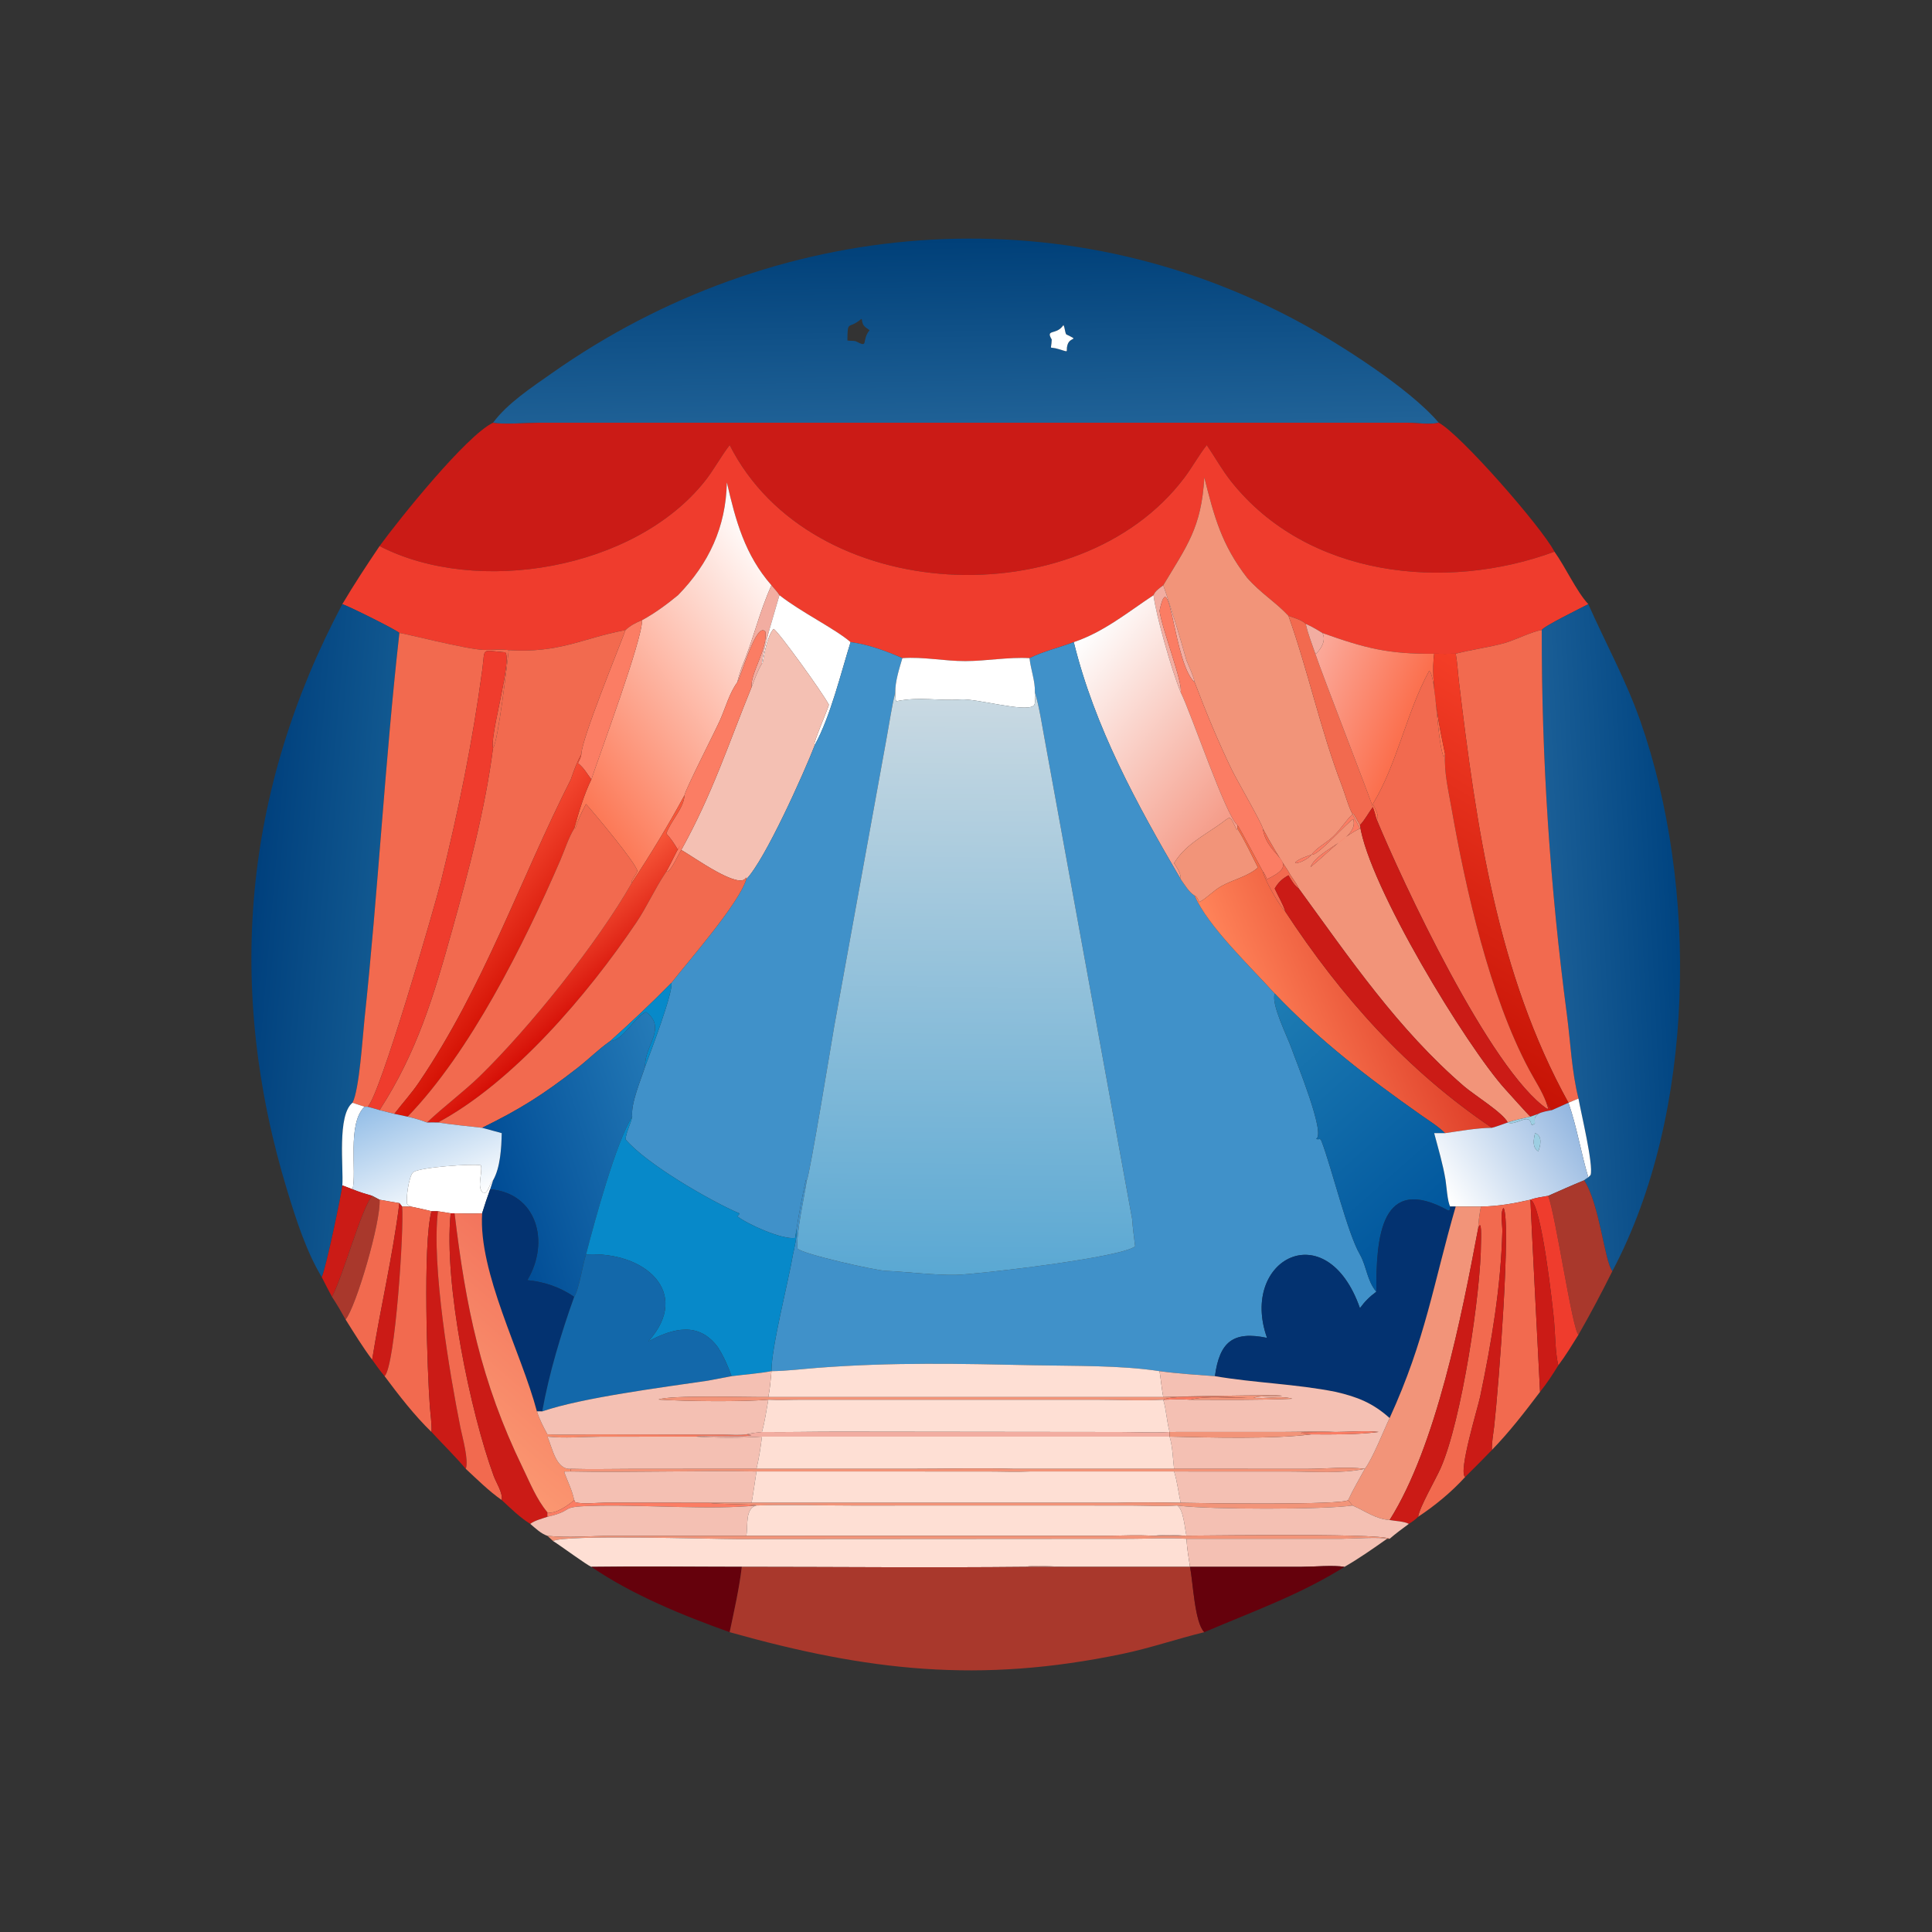 <?xml version="1.0" encoding="utf-8" ?>
<svg xmlns="http://www.w3.org/2000/svg" xmlns:xlink="http://www.w3.org/1999/xlink" width="1024" height="1024">
	<rect width="100%" height="100%" fill="#333333" stroke="none"/>
	<defs>
		<linearGradient id="gradient_0" gradientUnits="userSpaceOnUse" x1="254.975" y1="63.611" x2="255.789" y2="113.28">
			<stop offset="0" stop-color="#004079"/>
			<stop offset="1" stop-color="#206297"/>
		</linearGradient>
	</defs>
	<path fill="url(#gradient_0)" transform="scale(2 2)" d="M130.666 112.023C134.494 106.842 140.941 102.638 146.182 98.945C205.002 57.506 281.1 50.859 344.945 85.69C355.027 91.19 373.671 103.011 381.277 112.023C378.99 112.605 375.412 112.036 373.003 112.028L143.375 112.02C140.517 112.023 132.9 112.555 130.666 112.023ZM228.259 84.514L227.986 84.739C224.719 87.378 224.64 84.706 224.57 90.236C225.351 90.405 226.115 90.197 226.881 90.478C230.379 92.324 228.189 90.252 230.448 87.504C229.071 86.481 228.663 86.48 228.397 84.684L228.259 84.514ZM281.827 86.153L281.595 86.457C279.768 88.82 277.057 87.166 278.721 89.97C278.627 93.129 277.753 91.641 280.551 92.515C283.689 93.447 282.315 93.317 282.888 91.405C283.592 89.057 286.26 90.434 282.546 88.608C282.157 87.802 282.23 86.935 281.827 86.153Z"/>
	<path fill="white" transform="scale(2 2)" d="M280.551 92.515C277.753 91.641 278.627 93.129 278.721 89.97C277.057 87.166 279.768 88.82 281.595 86.457L281.827 86.153C282.23 86.935 282.157 87.802 282.546 88.608C286.26 90.434 283.592 89.057 282.888 91.405C282.315 93.317 283.689 93.447 280.551 92.515Z"/>
	<path fill="#CB1B16" transform="scale(2 2)" d="M100.593 144.716C105.749 137.623 123.596 115.383 130.666 112.023C132.9 112.555 140.517 112.023 143.375 112.02L373.003 112.028C375.412 112.036 378.99 112.605 381.277 112.023C387.015 115.057 408.563 139.698 411.951 146.208C383.025 156.887 346.414 152.942 326.266 127.592C323.855 124.56 321.982 121.155 319.805 117.957C317.65 120.701 315.988 123.785 313.895 126.568C285.951 163.714 214.976 160.684 193.369 117.957C191.012 121 189.224 124.446 186.833 127.463C168.214 150.966 126.374 158.033 100.593 144.716Z"/>
	<path fill="#EF3C2D" transform="scale(2 2)" d="M90.723 160.11C93.819 154.869 97.191 149.761 100.593 144.716C126.374 158.033 168.214 150.966 186.833 127.463C189.224 124.446 191.012 121 193.369 117.957C214.976 160.684 285.951 163.714 313.895 126.568C315.988 123.785 317.65 120.701 319.805 117.957C321.982 121.155 323.855 124.56 326.266 127.592C346.414 152.942 383.025 156.887 411.951 146.208C414.887 150.291 417.774 156.737 420.918 160.11C419.182 161.036 408.963 166.03 408.581 166.973C406.314 167.233 401.294 169.707 398.71 170.422C394.453 171.6 390.047 172.122 385.778 173.24C383.873 173.283 381.978 173.283 380.073 173.24C367.938 173.384 361.727 171.761 350.45 167.749C349.007 166.84 347.602 166.017 346.039 165.332C345.014 164.287 342.805 163.705 341.452 163.199C338.032 159.53 334.046 157.181 330.462 153.075C323.71 144.317 321.791 136.936 319.15 126.524C318.407 139.848 314.495 144.724 308.276 155.108C307.345 155.806 306.121 156.604 305.698 157.728C298.83 162.273 292.521 167.495 284.564 170.166C280.683 171.645 276.566 172.56 272.843 174.414C267.182 174.091 261.499 175.186 255.821 175.201C250.281 175.215 244.639 174.006 239.134 174.414C234.911 172.528 230.026 170.759 225.412 170.166C221.303 166.618 212.331 162.27 206.562 157.728C205.995 156.81 205.14 155.947 204.451 155.108C197.409 147.065 194.953 138.001 192.625 127.842C192.375 139.651 187.883 149.321 179.687 157.728C176.679 160.199 173.576 162.495 170.147 164.357C168.492 165.02 167.087 165.747 165.76 166.973L165.297 167.062C153.945 169.308 148.101 173.13 134.818 172.29L134.818 172.29C132.65 172.011 130.322 172.268 128.128 172.221C123.694 172.126 106.229 167.606 105.842 167.749C105.386 167.1 92.506 160.662 90.723 160.11Z"/>
	<path fill="#F29479" transform="scale(2 2)" d="M319.15 126.524C321.791 136.936 323.71 144.317 330.462 153.075C334.046 157.181 338.032 159.53 341.452 163.199C346.737 177.987 349.891 193.341 355.683 208.411C356.448 210.402 357.464 214.127 358.444 215.74L358.701 215.633C359.272 216.638 359.862 217.636 360.399 218.66C362.708 234.754 388.662 277.3 398.839 288.574C399.668 289.493 405.131 295.593 405.575 295.927C403.596 296.406 401.47 296.771 399.561 297.472L399.561 297.472C398.407 294.967 390.623 290.149 388.042 287.927C370.405 272.738 357.772 254.078 344.193 235.472C343.524 233.862 342.235 232.532 341.452 230.956C338.997 227.242 336.716 223.52 334.668 219.565C334.324 218.013 327.823 206.84 326.442 203.992C322.767 196.411 319.589 188.688 316.602 180.817C316.16 178.829 315.203 176.893 314.426 175.014C312.776 169.084 310.326 160.895 308.276 155.108C314.495 144.724 318.407 139.848 319.15 126.524ZM358.444 215.74C356.282 217.871 354.886 220.476 352.41 222.455C350.848 223.704 348.755 224.889 347.569 226.5C346.2 226.961 344.468 227.501 343.361 228.447L343.299 228.753C344.527 228.758 346.871 227.475 347.569 226.5C349.126 227.02 357.354 217.544 358.636 217.07C360.172 222.493 349.316 224.923 347.304 229.778C351.607 226.361 355.41 221.945 360.399 219.565C359.726 218.301 359.088 217.02 358.444 215.74Z"/>
	<defs>
		<linearGradient id="gradient_1" gradientUnits="userSpaceOnUse" x1="143.821" y1="207.806" x2="213.291" y2="156.637">
			<stop offset="0" stop-color="#FC6E49"/>
			<stop offset="1" stop-color="white"/>
		</linearGradient>
	</defs>
	<path fill="url(#gradient_1)" transform="scale(2 2)" d="M192.625 127.842C194.953 138.001 197.409 147.065 204.451 155.108C201.243 162.067 199.586 169.711 196.58 176.781C196.171 178.113 195.691 179.457 195.388 180.817C193.359 183.548 192.254 187.544 190.895 190.665C189.647 193.53 181.663 209.156 181.379 210.777C177.097 218.685 172.494 226.307 167.54 233.812L167.355 233.788C167.162 233.379 168.807 231.585 168.9 230.773C168.356 228.475 157.469 215.495 155.298 213.073C154.148 215.223 153.228 217.156 152.464 219.489L152.161 219.565C153.345 215.351 154.779 210.475 156.715 206.558C158.885 200.023 170.34 169.225 170.147 164.357C173.576 162.495 176.679 160.199 179.687 157.728C187.883 149.321 192.375 139.651 192.625 127.842Z"/>
	<path fill="#F2ADA1" transform="scale(2 2)" d="M305.698 157.728C306.121 156.604 307.345 155.806 308.276 155.108C310.326 160.895 312.776 169.084 314.426 175.014C315.203 176.893 316.16 178.829 316.602 180.817C311.013 175.914 310.094 148.497 307.298 161.838C307.788 166.322 313.57 180.989 312.887 183.441C310.56 177.849 306.289 162.889 305.698 157.728Z"/>
	<path fill="#F2ADA1" transform="scale(2 2)" d="M204.451 155.108C205.14 155.947 205.995 156.81 206.562 157.728C205.04 163.161 202.606 170.382 201.928 175.82C200.751 177.792 200.007 179.95 199.183 182.086C198.735 178.675 203.515 171.813 202.833 167.403C200.422 164.446 196.374 179.46 195.388 180.817C195.691 179.457 196.171 178.113 196.58 176.781C199.586 169.711 201.243 162.067 204.451 155.108Z"/>
	<path fill="#FB7D64" transform="scale(2 2)" d="M307.298 161.838C310.094 148.497 311.013 175.914 316.602 180.817C319.589 188.688 322.767 196.411 326.442 203.992C327.823 206.84 334.324 218.013 334.668 219.565C335.717 227.401 345.518 228.386 335.78 232.984C335.573 232.577 334.997 231.155 334.668 230.956C333.776 229.341 328.368 219.101 327.925 218.66C324.829 216.152 315.729 189.158 312.887 183.441C313.57 180.989 307.788 166.322 307.298 161.838Z"/>
	<path fill="white" transform="scale(2 2)" d="M201.928 175.82C202.606 170.382 205.04 163.161 206.562 157.728C212.331 162.27 221.303 166.618 225.412 170.166C222.862 178.327 220.086 189.839 215.995 197.289L215.831 197.27C215.579 196.748 219.24 188.286 219.663 186.78C218.031 183.575 205.924 166.853 205.006 166.671C203.324 168.481 202.547 173.26 202.114 175.691L201.928 175.82Z"/>
	<defs>
		<linearGradient id="gradient_2" gradientUnits="userSpaceOnUse" x1="329.584" y1="211.392" x2="282.986" y2="172.941">
			<stop offset="0" stop-color="#F59C89"/>
			<stop offset="1" stop-color="#FEFFFF"/>
		</linearGradient>
	</defs>
	<path fill="url(#gradient_2)" transform="scale(2 2)" d="M284.564 170.166C292.521 167.495 298.83 162.273 305.698 157.728C306.289 162.889 310.56 177.849 312.887 183.441C315.729 189.158 324.829 216.152 327.925 218.66L327.925 219.565L327.773 219.972C325.597 215.549 326.469 216.275 322.754 218.804C318.553 221.664 313.804 224.263 311.143 228.753C311.888 229.882 313.052 231.566 312.887 232.984C301.262 213.115 290.104 192.727 284.564 170.166Z"/>
	<defs>
		<linearGradient id="gradient_3" gradientUnits="userSpaceOnUse" x1="66.978" y1="246.563" x2="98.357" y2="249.236">
			<stop offset="0" stop-color="#00407D"/>
			<stop offset="1" stop-color="#115890"/>
		</linearGradient>
	</defs>
	<path fill="url(#gradient_3)" transform="scale(2 2)" d="M85.273 338.461C81.183 331.673 78.542 323.416 76.229 315.874C59.676 261.883 64.532 209.444 90.723 160.11C92.506 160.662 105.386 167.1 105.842 167.749C102.027 201.601 100.222 236.094 96.591 270.13C96.091 274.816 95.228 288.821 93.419 292.24C89.299 295.51 91.067 309.45 90.723 314.136C90.558 316.218 86.386 336.107 85.273 338.461Z"/>
	<defs>
		<linearGradient id="gradient_4" gradientUnits="userSpaceOnUse" x1="444.654" y1="246.737" x2="411.88" y2="248.307">
			<stop offset="0" stop-color="#004481"/>
			<stop offset="1" stop-color="#1A5E96"/>
		</linearGradient>
	</defs>
	<path fill="url(#gradient_4)" transform="scale(2 2)" d="M408.581 166.973C408.963 166.03 419.182 161.036 420.918 160.11C425.497 170.432 430.902 180.263 434.667 190.956C450.029 234.588 449.523 294.967 427.286 336.877C425.171 334.172 423.938 319.11 419.813 312.793C420.108 312.484 420.562 312.242 420.918 311.998L421.525 311.378C422.33 308.718 418.967 294.859 418.31 291.114C416.491 283.813 416.216 276.263 415.237 268.829C410.774 234.94 408.527 201.2 408.581 166.973Z"/>
	<path fill="#F26A4F" transform="scale(2 2)" d="M341.452 163.199C342.805 163.705 345.014 164.287 346.039 165.332C346.617 168.002 347.694 170.65 348.568 173.24C349.955 177.574 363.729 213.096 363.809 213.92C362.691 215.362 361.641 217.413 360.399 218.66C359.862 217.636 359.272 216.638 358.701 215.633L358.444 215.74C357.464 214.127 356.448 210.402 355.683 208.411C349.891 193.341 346.737 177.987 341.452 163.199Z"/>
	<path fill="#FB7D64" transform="scale(2 2)" d="M165.76 166.973C167.087 165.747 168.492 165.02 170.147 164.357C170.34 169.225 158.885 200.023 156.715 206.558C155.467 204.91 154.817 203.559 153.162 202.233C153.549 201.441 153.951 200.721 154.067 199.839C154.167 195.723 163.966 171.953 165.76 166.973Z"/>
	<path fill="#F2ADA1" transform="scale(2 2)" d="M346.039 165.332C347.602 166.017 349.007 166.84 350.45 167.749C351.477 169.559 350.225 171.822 348.877 173.134L348.568 173.24C347.694 170.65 346.617 168.002 346.039 165.332Z"/>
	<path fill="#F26A4F" transform="scale(2 2)" d="M134.818 172.29C148.101 173.13 153.945 169.308 165.297 167.062L165.76 166.973C163.966 171.953 154.167 195.723 154.067 199.839C152.892 201.995 152.046 204.231 151.273 206.558C137.681 233.409 128.296 261.35 111.01 286.866C109.049 289.761 106.632 292.405 104.502 295.184L100.593 294.193C110.554 278.8 114.946 263.971 119.865 246.325C124.227 230.673 128.579 214.37 130.666 198.207C131.98 196.851 134.492 175.322 134.818 172.29L134.818 172.29Z"/>
	<path fill="#F4C0B3" transform="scale(2 2)" d="M199.183 182.086C200.007 179.95 200.751 177.792 201.928 175.82L202.114 175.691C202.547 173.26 203.324 168.481 205.006 166.671C205.924 166.853 218.031 183.575 219.663 186.78C219.24 188.286 215.579 196.748 215.831 197.27L215.995 197.289C213.1 204.783 202.694 228.009 197.777 232.984L197.727 232.531C196.099 236.003 183.924 227.165 180.558 225.245C188.876 210.233 192.98 197.305 199.183 182.086Z"/>
	<path fill="#FB7D64" transform="scale(2 2)" d="M195.388 180.817C196.374 179.46 200.422 164.446 202.833 167.403C203.515 171.813 198.735 178.675 199.183 182.086C192.98 197.305 188.876 210.233 180.558 225.245C179.682 226.483 178.002 230.616 176.748 231.045L176.591 230.956C177.418 229.611 181.559 221.034 179.687 225.245C178.734 223.645 177.854 222.287 176.591 220.909C177.679 217.612 181.313 214.101 181.379 210.777C181.663 209.156 189.647 193.53 190.895 190.665C192.254 187.544 193.359 183.548 195.388 180.817Z"/>
	<path fill="#F26A4F" transform="scale(2 2)" d="M385.778 173.24C390.047 172.122 394.453 171.6 398.71 170.422C401.294 169.707 406.314 167.233 408.581 166.973C408.527 201.2 410.774 234.94 415.237 268.829C416.216 276.263 416.491 283.813 418.31 291.114L415.66 292.24L415.66 292.24C396.762 258.113 391.224 218.869 386.633 180.644C386.347 178.26 386.227 175.812 385.817 173.451L385.778 173.24Z"/>
	<path fill="#F26A4F" transform="scale(2 2)" d="M105.842 167.749C106.229 167.606 123.694 172.126 128.128 172.221C130.322 172.268 132.65 172.011 134.818 172.29C134.492 175.322 131.98 196.851 130.666 198.207C129.708 195.242 135.761 174.906 133.911 172.878C127.284 172.345 128.636 171.389 127.807 177.524C125.208 196.761 121.546 214.657 116.855 233.577C115.123 240.567 100.547 290.768 97.423 293.296L96.622 293.296L93.419 292.24C95.228 288.821 96.091 274.816 96.591 270.13C100.222 236.094 102.027 201.601 105.842 167.749Z"/>
	<defs>
		<linearGradient id="gradient_5" gradientUnits="userSpaceOnUse" x1="372.371" y1="193.486" x2="345.17" y2="182.381">
			<stop offset="0" stop-color="#FB6F4D"/>
			<stop offset="1" stop-color="#FBA99A"/>
		</linearGradient>
	</defs>
	<path fill="url(#gradient_5)" transform="scale(2 2)" d="M350.45 167.749C361.727 171.761 367.938 173.384 380.073 173.24C379.057 180.857 381.373 192.232 382.964 199.839L382.774 200.358L382.464 200.351C380.739 194.957 380.699 181.314 379.007 177.94L378.691 177.884C372.602 189.109 370.381 202.233 363.809 213.073C364.321 214.066 365.366 215.804 365.068 216.883L364.736 216.945C364.481 215.904 364.201 214.917 363.809 213.92C363.729 213.096 349.955 177.574 348.568 173.24L348.877 173.134C350.225 171.822 351.477 169.559 350.45 167.749Z"/>
	<path fill="#4091C9" transform="scale(2 2)" d="M225.412 170.166C230.026 170.759 234.911 172.528 239.134 174.414C238.342 177.113 237.206 180.602 237.26 183.441C236.315 187.329 235.734 191.351 235.018 195.292L221.063 272.074C220.347 276.263 214.556 311.544 213.817 312.793L213.539 312.758C212.64 316.906 211.746 321.46 211.114 325.65L210.721 328.068C207.188 328.574 197.914 324.353 195.371 322.31C195.699 322.028 195.846 322 195.954 321.568C188.193 318.261 171.033 308.297 165.76 301.903C166.127 299.452 167.12 297.97 167.54 295.927C167.137 292.422 169.857 286.111 170.977 282.618C172.242 279.302 178.529 262.726 177.916 260.478C182.508 254.596 195.821 239.478 197.777 232.984C202.694 228.009 213.1 204.783 215.995 197.289C220.086 189.839 222.862 178.327 225.412 170.166Z"/>
	<path fill="#4091C9" transform="scale(2 2)" d="M272.843 174.414C276.566 172.56 280.683 171.645 284.564 170.166C290.104 192.727 301.262 213.115 312.887 232.984C313.827 234.307 315.17 236.557 316.602 237.356C319.923 245.314 331.764 256.553 337.814 263.296C336.794 266.115 341.23 274.827 342.277 277.863C343.437 281.226 351.436 300.629 348.783 301.809C349.603 302.193 349.818 301.35 350.268 302.542C352.95 309.633 357.159 326.981 360.399 332.454C362.216 335.721 362.234 339.316 364.736 342.325C362.983 343.621 361.685 344.903 360.399 346.679C351.538 321.397 328.387 333.759 335.78 354.554C326.782 352.679 323.205 355.601 321.968 364.701C317.059 364.333 312.18 364.039 307.298 363.374C297.064 361.788 284.46 362.024 274.008 361.805C254.383 361.394 236.735 360.966 216.849 362.476C212.731 362.789 208.581 363.322 204.451 363.374C204.404 357.02 208.893 339.829 210.148 332.454C210.612 330.276 211.211 327.877 211.114 325.65C211.746 321.46 212.64 316.906 213.539 312.758L213.817 312.793C213.171 317.108 210.902 327.093 211.34 330.863C212.747 332.402 232.006 336.668 234.699 336.786C240.256 337.03 248.332 338.014 253.538 337.844C259.497 337.649 297.177 333.288 300.822 330.287C300.541 327.892 300.186 325.484 300.031 323.076L276.998 196.761C276.158 192.347 275.537 187.743 274.254 183.441C274.376 180.535 273.126 177.341 272.843 174.414Z"/>
	<path fill="#EF3C2D" transform="scale(2 2)" d="M97.423 293.296C100.547 290.768 115.123 240.567 116.855 233.577C121.546 214.657 125.208 196.761 127.807 177.524C128.636 171.389 127.284 172.345 133.911 172.878C135.761 174.906 129.708 195.242 130.666 198.207C128.579 214.37 124.227 230.673 119.865 246.325C114.946 263.971 110.554 278.8 100.593 294.193C99.545 293.865 98.483 293.585 97.423 293.296Z"/>
	<defs>
		<linearGradient id="gradient_6" gradientUnits="userSpaceOnUse" x1="374.373" y1="270.985" x2="420.182" y2="194.254">
			<stop offset="0" stop-color="#C61305"/>
			<stop offset="1" stop-color="#F43E27"/>
		</linearGradient>
	</defs>
	<path fill="url(#gradient_6)" transform="scale(2 2)" d="M380.073 173.24C381.978 173.283 383.873 173.283 385.778 173.24L385.817 173.451C386.227 175.812 386.347 178.26 386.633 180.644C391.224 218.869 396.762 258.113 415.66 292.24L411.279 294.193C410.729 293.589 410.386 292.849 409.799 292.24C408.685 289.184 406.769 286.335 405.236 283.465C394.774 263.883 388.438 235.716 384.655 214.104C383.844 209.47 382.664 204.559 382.964 199.839C381.373 192.232 379.057 180.857 380.073 173.24Z"/>
	<path fill="white" transform="scale(2 2)" d="M239.134 174.414C244.639 174.006 250.281 175.215 255.821 175.201C261.499 175.186 267.182 174.091 272.843 174.414C273.126 177.341 274.376 180.535 274.254 183.441L274.229 183.692C274.153 184.555 274.615 186.492 273.881 187.041C271.5 188.822 258.744 185.044 254.525 185.368C248.698 185.816 243.903 184.545 237.558 185.825C237.287 185.88 237.274 183.739 237.26 183.441C237.206 180.602 238.342 177.113 239.134 174.414Z"/>
	<path fill="#F26A4F" transform="scale(2 2)" d="M382.964 199.839C382.664 204.559 383.844 209.47 384.655 214.104C388.438 235.716 394.774 263.883 405.236 283.465C406.769 286.335 408.685 289.184 409.799 292.24C409.976 292.711 410.132 293.176 410.269 293.659L410.073 293.911C394.91 283.656 371.371 233.062 364.736 216.945L365.068 216.883C365.366 215.804 364.321 214.066 363.809 213.073C370.381 202.233 372.602 189.109 378.691 177.884L379.007 177.94C380.699 181.314 380.739 194.957 382.464 200.351L382.774 200.358L382.964 199.839Z"/>
	<defs>
		<linearGradient id="gradient_7" gradientUnits="userSpaceOnUse" x1="255.796" y1="338.034" x2="257.274" y2="185.082">
			<stop offset="0" stop-color="#5AA8D3"/>
			<stop offset="1" stop-color="#C9D9E2"/>
		</linearGradient>
	</defs>
	<path fill="url(#gradient_7)" transform="scale(2 2)" d="M274.254 183.441C275.537 187.743 276.158 192.347 276.998 196.761L300.031 323.076C300.186 325.484 300.541 327.892 300.822 330.287C297.177 333.288 259.497 337.649 253.538 337.844C248.332 338.014 240.256 337.03 234.699 336.786C232.006 336.668 212.747 332.402 211.34 330.863C210.902 327.093 213.171 317.108 213.817 312.793C214.556 311.544 220.347 276.263 221.063 272.074L235.018 195.292C235.734 191.351 236.315 187.329 237.26 183.441C237.274 183.739 237.287 185.88 237.558 185.825C243.903 184.545 248.698 185.816 254.525 185.368C258.744 185.044 271.5 188.822 273.881 187.041C274.615 186.492 274.153 184.555 274.229 183.692L274.254 183.441Z"/>
	<defs>
		<linearGradient id="gradient_8" gradientUnits="userSpaceOnUse" x1="139.232" y1="256.519" x2="121.181" y2="242.109">
			<stop offset="0" stop-color="#D61406"/>
			<stop offset="1" stop-color="#F44931"/>
		</linearGradient>
	</defs>
	<path fill="url(#gradient_8)" transform="scale(2 2)" d="M151.273 206.558C152.046 204.231 152.892 201.995 154.067 199.839C153.951 200.721 153.549 201.441 153.162 202.233C154.817 203.559 155.467 204.91 156.715 206.558C154.779 210.475 153.345 215.351 152.161 219.565C150.632 222.064 149.662 225.245 148.49 227.959C138.825 250.345 124.566 278.844 108.021 295.927L104.502 295.184C106.632 292.405 109.049 289.761 111.01 286.866C128.296 261.35 137.681 233.409 151.273 206.558Z"/>
	<defs>
		<linearGradient id="gradient_9" gradientUnits="userSpaceOnUse" x1="153.346" y1="267.746" x2="139.781" y2="251.744">
			<stop offset="0" stop-color="#D61007"/>
			<stop offset="1" stop-color="#F65639"/>
		</linearGradient>
	</defs>
	<path fill="url(#gradient_9)" transform="scale(2 2)" d="M181.379 210.777C181.313 214.101 177.679 217.612 176.591 220.909C177.854 222.287 178.734 223.645 179.687 225.245C181.559 221.034 177.418 229.611 176.591 230.956L176.306 231.38C173.497 235.608 171.415 240.342 168.568 244.563C155.673 263.687 136.034 286.744 116.063 297.472C115.101 297.422 114.124 297.465 113.161 297.472C117.794 293.08 122.805 289.426 127.161 285.182C140.108 272.572 158.308 250.023 167.54 233.812C172.494 226.307 177.097 218.685 181.379 210.777Z"/>
	<path fill="#F26A4F" transform="scale(2 2)" d="M108.021 295.927C124.566 278.844 138.825 250.345 148.49 227.959C149.662 225.245 150.632 222.064 152.161 219.565L152.464 219.489C153.228 217.156 154.148 215.223 155.298 213.073C157.469 215.495 168.356 228.475 168.9 230.773C168.807 231.585 167.162 233.379 167.355 233.788L167.54 233.812C158.308 250.023 140.108 272.572 127.161 285.182C122.805 289.426 117.794 293.08 113.161 297.472C111.459 296.823 109.797 296.333 108.021 295.927Z"/>
	<path fill="#CB1B16" transform="scale(2 2)" d="M360.399 218.66C361.641 217.413 362.691 215.362 363.809 213.92C364.201 214.917 364.481 215.904 364.736 216.945C371.371 233.062 394.91 283.656 410.073 293.911L410.269 293.659C410.132 293.176 409.976 292.711 409.799 292.24C410.386 292.849 410.729 293.589 411.279 294.193C410.149 294.417 408.666 294.625 407.667 295.184L405.575 295.927C405.131 295.593 399.668 289.493 398.839 288.574C388.662 277.3 362.708 234.754 360.399 218.66Z"/>
	<path fill="#F29479" transform="scale(2 2)" d="M327.925 219.565C329.944 222.839 331.625 226.476 333.369 229.909C330.774 232.244 326.914 233.065 323.848 234.739C321.627 235.951 320.016 237.88 317.84 239.078C317.438 238.409 317.334 237.662 316.602 237.356C315.17 236.557 313.827 234.307 312.887 232.984C313.052 231.566 311.888 229.882 311.143 228.753C313.804 224.263 318.553 221.664 322.754 218.804C326.469 216.275 325.597 215.549 327.773 219.972L327.925 219.565Z"/>
	<path fill="#FB7D64" transform="scale(2 2)" d="M347.569 226.5C348.755 224.889 350.848 223.704 352.41 222.455C354.886 220.476 356.282 217.871 358.444 215.74C359.088 217.02 359.726 218.301 360.399 219.565C355.41 221.945 351.607 226.361 347.304 229.778C349.316 224.923 360.172 222.493 358.636 217.07C357.354 217.544 349.126 227.02 347.569 226.5Z"/>
	<defs>
		<linearGradient id="gradient_10" gradientUnits="userSpaceOnUse" x1="376.761" y1="258.288" x2="333.804" y2="276.509">
			<stop offset="0" stop-color="#DF3F29"/>
			<stop offset="1" stop-color="#FF8359"/>
		</linearGradient>
	</defs>
	<path fill="url(#gradient_10)" transform="scale(2 2)" d="M327.925 218.66C328.368 219.101 333.776 229.341 334.668 230.956C335.029 232.972 339.06 240.057 340.625 241.591C355.444 264.183 372.917 283.742 395.372 298.876C391.219 298.938 387.072 299.712 382.964 300.293C381.07 298.452 378.708 297.002 376.553 295.488C362.674 285.729 349.566 275.669 337.814 263.296C331.764 256.553 319.923 245.314 316.602 237.356C317.334 237.662 317.438 238.409 317.84 239.078C320.016 237.88 321.627 235.951 323.848 234.739C326.914 233.065 330.774 232.244 333.369 229.909C331.625 226.476 329.944 222.839 327.925 219.565L327.925 218.66Z"/>
	<path fill="#F26A4F" transform="scale(2 2)" d="M335.78 232.984C345.518 228.386 335.717 227.401 334.668 219.565C336.716 223.52 338.997 227.242 341.452 230.956C342.235 232.532 343.524 233.862 344.193 235.472C342.955 234.624 342.205 233.239 341.452 231.967C339.755 232.923 338.787 233.803 337.814 235.472C338.697 237.464 340.021 239.522 340.625 241.591C339.06 240.057 335.029 232.972 334.668 230.956C334.997 231.155 335.573 232.577 335.78 232.984Z"/>
	<path fill="#F26A4F" transform="scale(2 2)" d="M180.558 225.245C183.924 227.165 196.099 236.003 197.727 232.531L197.777 232.984C195.821 239.478 182.508 254.596 177.916 260.478C172.668 265.832 167.291 270.883 161.717 275.893L161.345 276.155C158.435 278.238 155.857 280.828 153.026 283.026C143.84 290.156 137.921 293.899 127.766 298.876C123.857 298.446 119.953 298.052 116.063 297.472C136.034 286.744 155.673 263.687 168.568 244.563C171.415 240.342 173.497 235.608 176.306 231.38L176.591 230.956L176.748 231.045C178.002 230.616 179.682 226.483 180.558 225.245Z"/>
	<path fill="#FB7D64" transform="scale(2 2)" d="M343.299 228.753L343.361 228.447C344.468 227.501 346.2 226.961 347.569 226.5C346.871 227.475 344.527 228.758 343.299 228.753Z"/>
	<path fill="#CB1B16" transform="scale(2 2)" d="M341.452 231.967C342.205 233.239 342.955 234.624 344.193 235.472C357.772 254.078 370.405 272.738 388.042 287.927C390.623 290.149 398.407 294.967 399.561 297.472C398.181 297.949 396.781 298.506 395.372 298.876C372.917 283.742 355.444 264.183 340.625 241.591C340.021 239.522 338.697 237.464 337.814 235.472C338.787 233.803 339.755 232.923 341.452 231.967Z"/>
	<path fill="#0789C9" transform="scale(2 2)" d="M161.717 275.893C167.291 270.883 172.668 265.832 177.916 260.478C178.529 262.726 172.242 279.302 170.977 282.618C170.655 277.201 176.892 272.414 171.177 268.187C168.05 269.61 165.066 275.817 161.717 275.893Z"/>
	<defs>
		<linearGradient id="gradient_11" gradientUnits="userSpaceOnUse" x1="378.949" y1="327.415" x2="329.19" y2="271.636">
			<stop offset="0" stop-color="#00569D"/>
			<stop offset="1" stop-color="#1E7CB3"/>
		</linearGradient>
	</defs>
	<path fill="url(#gradient_11)" transform="scale(2 2)" d="M360.399 332.454C357.159 326.981 352.95 309.633 350.268 302.542C349.818 301.35 349.603 302.193 348.783 301.809C351.436 300.629 343.437 281.226 342.277 277.863C341.23 274.827 336.794 266.115 337.814 263.296C349.566 275.669 362.674 285.729 376.553 295.488C378.708 297.002 381.07 298.452 382.964 300.293L380.073 300.293C381.155 304.381 382.39 308.504 383.08 312.677C383.345 314.281 383.597 318.526 384.321 319.748L384.212 320.64L383.861 320.827C365.821 310.846 364.716 327.977 364.736 342.325C362.234 339.316 362.216 335.721 360.399 332.454Z"/>
	<defs>
		<linearGradient id="gradient_12" gradientUnits="userSpaceOnUse" x1="130.657" y1="315" x2="182.523" y2="298.749">
			<stop offset="0" stop-color="#004C95"/>
			<stop offset="1" stop-color="#257BB8"/>
		</linearGradient>
	</defs>
	<path fill="url(#gradient_12)" transform="scale(2 2)" d="M127.766 298.876C137.921 293.899 143.84 290.156 153.026 283.026C155.857 280.828 158.435 278.238 161.345 276.155L161.717 275.893C165.066 275.817 168.05 269.61 171.177 268.187C176.892 272.414 170.655 277.201 170.977 282.618C169.857 286.111 167.137 292.422 167.54 295.927C163.317 302.463 157.58 323.625 155.298 332.454C154.387 335.218 153.479 341.627 152.161 343.696C148.477 341.101 144.2 339.698 139.757 339.253C145.831 329.055 142.246 316.211 129.896 315.168L130.666 312.793C132.619 309.364 132.879 304.14 132.961 300.293L127.766 298.876Z"/>
	<path fill="white" transform="scale(2 2)" d="M415.66 292.24L418.31 291.114C418.967 294.859 422.33 308.718 421.525 311.378L420.918 311.998C418.954 305.463 417.914 298.718 415.66 292.24Z"/>
	<path fill="white" transform="scale(2 2)" d="M90.723 314.136C91.067 309.45 89.299 295.51 93.419 292.24L96.622 293.296C91.923 297.682 94.623 310.715 93.419 315.168L90.723 314.136Z"/>
	<defs>
		<linearGradient id="gradient_13" gradientUnits="userSpaceOnUse" x1="416.981" y1="295.384" x2="383.457" y2="317.413">
			<stop offset="0" stop-color="#94B7E0"/>
			<stop offset="1" stop-color="white"/>
		</linearGradient>
	</defs>
	<path fill="url(#gradient_13)" transform="scale(2 2)" d="M415.66 292.24L415.66 292.24C417.914 298.718 418.954 305.463 420.918 311.998C420.562 312.242 420.108 312.484 419.813 312.793C416.611 314.097 413.46 315.512 410.296 316.904C408.721 317.181 407.08 317.381 405.575 317.936L405.575 317.936C401.286 318.929 396.881 319.7 392.465 319.748L385.778 319.748L384.321 319.748C383.597 318.526 383.345 314.281 383.08 312.677C382.39 308.504 381.155 304.381 380.073 300.293L382.964 300.293C387.072 299.712 391.219 298.938 395.372 298.876C396.781 298.506 398.181 297.949 399.561 297.472L399.561 297.472C401.717 298.493 405.3 294.641 405.804 297.973L406.107 298.138L406.751 297.758C406.738 296.338 406.488 296.149 407.667 295.184C408.666 294.625 410.149 294.417 411.279 294.193L415.66 292.24ZM406.809 300.293C406.427 301.958 405.976 304.097 407.667 305.099C408.239 303.616 408.855 300.989 406.809 300.293Z"/>
	<defs>
		<linearGradient id="gradient_14" gradientUnits="userSpaceOnUse" x1="105.47" y1="289.763" x2="118.582" y2="320.358">
			<stop offset="0" stop-color="#94BEE7"/>
			<stop offset="1" stop-color="white"/>
		</linearGradient>
	</defs>
	<path fill="url(#gradient_14)" transform="scale(2 2)" d="M96.622 293.296L97.423 293.296C98.483 293.585 99.545 293.865 100.593 294.193L104.502 295.184L108.021 295.927C109.797 296.333 111.459 296.823 113.161 297.472C114.124 297.465 115.101 297.422 116.063 297.472C119.953 298.052 123.857 298.446 127.766 298.876L132.961 300.293C132.879 304.14 132.619 309.364 130.666 312.793C129.597 313.663 129.55 316.154 128.124 316.218C126.164 314.683 127.973 310.986 127.447 308.812C124.995 308.346 111.433 309.331 109.563 310.604C108.33 311.443 107.468 318.201 107.926 319.122L108.833 319.748L106.57 319.748L105.842 318.835C104.089 318.568 102.341 318.24 100.593 317.936L98.625 316.904C96.848 316.399 95.127 315.874 93.419 315.168C94.623 310.715 91.923 297.682 96.622 293.296Z"/>
	<path fill="#9DCEE2" transform="scale(2 2)" d="M405.575 295.927L407.667 295.184C406.488 296.149 406.738 296.338 406.751 297.758L406.107 298.138L405.804 297.973C405.3 294.641 401.717 298.493 399.561 297.472C401.47 296.771 403.596 296.406 405.575 295.927Z"/>
	<path fill="#0789C9" transform="scale(2 2)" d="M155.298 332.454C157.58 323.625 163.317 302.463 167.54 295.927C167.12 297.97 166.127 299.452 165.76 301.903C171.033 308.297 188.193 318.261 195.954 321.568C195.846 322 195.699 322.028 195.371 322.31C197.914 324.353 207.188 328.574 210.721 328.068L211.114 325.65C211.211 327.877 210.612 330.276 210.148 332.454C208.893 339.829 204.404 357.02 204.451 363.374C200.931 364.011 197.412 364.252 193.872 364.701C192.873 361.935 191.814 359.478 190.223 356.999C185.14 350.181 178.437 351.963 171.846 355.445C183.362 342.606 170.973 331.527 155.298 332.454Z"/>
	<path fill="#9DCEE2" transform="scale(2 2)" d="M407.667 305.099C405.976 304.097 406.427 301.958 406.809 300.293C408.855 300.989 408.239 303.616 407.667 305.099Z"/>
	<path fill="white" transform="scale(2 2)" d="M108.833 319.748L107.926 319.122C107.468 318.201 108.33 311.443 109.563 310.604C111.433 309.331 124.995 308.346 127.447 308.812C127.973 310.986 126.164 314.683 128.124 316.218C129.55 316.154 129.597 313.663 130.666 312.793L129.896 315.168C129.138 317.281 128.412 319.39 127.766 321.541C125.347 321.665 122.89 321.559 120.468 321.541L119.435 321.541L116.063 320.996L114.35 320.996C112.53 320.508 110.674 320.144 108.833 319.748Z"/>
	<path fill="#A9382C" transform="scale(2 2)" d="M410.296 316.904C413.46 315.512 416.611 314.097 419.813 312.793C423.938 319.11 425.171 334.172 427.286 336.877C424.441 342.595 421.491 348.178 418.31 353.717C416.704 352.479 412.331 322.385 410.296 316.904Z"/>
	<path fill="#CB1B16" transform="scale(2 2)" d="M85.273 338.461C86.386 336.107 90.558 316.218 90.723 314.136L93.419 315.168C95.127 315.874 96.848 316.399 98.625 316.904C95.621 320.706 91.207 337.401 87.99 343.696C87.042 341.979 86.176 340.203 85.273 338.461Z"/>
	<path fill="#033270" transform="scale(2 2)" d="M127.766 321.541C128.412 319.39 129.138 317.281 129.896 315.168C142.246 316.211 145.831 329.055 139.757 339.253C144.2 339.698 148.477 341.101 152.161 343.696C148.703 353.332 145.513 363.963 143.694 374.031C143.225 374.02 142.751 373.988 142.284 374.031C138.172 358.46 126.768 337.294 127.766 321.541Z"/>
	<path fill="#EF3C2D" transform="scale(2 2)" d="M405.575 317.936C407.08 317.381 408.721 317.181 410.296 316.904C412.331 322.385 416.704 352.479 418.31 353.717C416.595 356.467 414.921 359.243 412.967 361.832C412.15 358.473 412.169 353.709 411.853 350.166C411.551 346.772 408.53 318.905 405.575 317.936Z"/>
	<path fill="#A9382C" transform="scale(2 2)" d="M98.625 316.904L100.593 317.936C100.976 323.733 94.365 346.3 91.586 349.687C90.448 347.639 89.281 345.653 87.99 343.696C91.207 337.401 95.621 320.706 98.625 316.904Z"/>
	<path fill="#F26A4F" transform="scale(2 2)" d="M100.593 317.936C102.341 318.24 104.089 318.568 105.842 318.835C104.021 333.306 100.859 346.352 98.625 360.335C96.083 356.94 93.843 353.275 91.586 349.687C94.365 346.3 100.976 323.733 100.593 317.936Z"/>
	<path fill="#033270" transform="scale(2 2)" d="M384.321 319.748L385.778 319.748C379.855 340.168 377.826 354.907 368.264 375.8C363.817 371.81 359.736 370.193 353.948 368.855C343.455 366.762 332.537 366.503 321.968 364.701C323.205 355.601 326.782 352.679 335.78 354.554C328.387 333.759 351.538 321.397 360.399 346.679C361.685 344.903 362.983 343.621 364.736 342.325C364.716 327.977 365.821 310.846 383.861 320.827L384.212 320.64L384.321 319.748Z"/>
	<path fill="#F26A4F" transform="scale(2 2)" d="M392.465 319.748C396.881 319.7 401.286 318.929 405.575 317.936C405.629 320.204 408.12 368.834 408.129 368.855C404.087 374.196 400.04 379.447 395.372 384.263C395.301 382.202 395.724 380.173 395.955 378.134C397.197 367.213 400.526 323.14 398.44 320.088C397.496 321.425 398.179 324.66 398.136 326.304C397.754 341.036 395.257 355.821 392.237 370.211C391.639 373.056 386.388 390.12 388.281 391.418C384.694 395.377 380.279 399.015 375.821 401.964C376.145 399.491 380.52 391.947 381.78 389.092C387.36 376.454 392.474 342.448 392.475 329.234C392.475 328.419 392.734 322.405 391.703 325.65C391.825 323.641 392.07 321.722 392.465 319.748Z"/>
	<path fill="#CB1B16" transform="scale(2 2)" d="M405.575 317.936L405.575 317.936C408.53 318.905 411.551 346.772 411.853 350.166C412.169 353.709 412.15 358.473 412.967 361.832C411.489 364.227 409.903 366.667 408.129 368.855C408.12 368.834 405.629 320.204 405.575 317.936Z"/>
	<path fill="#CB1B16" transform="scale(2 2)" d="M105.842 318.835L106.57 319.748C107.113 325.354 104.74 362.071 101.92 364.701C100.744 363.297 99.684 361.828 98.625 360.335C100.859 346.352 104.021 333.306 105.842 318.835Z"/>
	<path fill="#F26A4F" transform="scale(2 2)" d="M106.57 319.748L108.833 319.748C110.674 320.144 112.53 320.508 114.35 320.996C111.985 329.511 113.261 363.924 113.917 372.721C114.082 374.94 114.455 377.268 114.35 379.488C109.858 375.157 105.652 369.708 101.92 364.701C104.74 362.071 107.113 325.354 106.57 319.748Z"/>
	<path fill="#F29479" transform="scale(2 2)" d="M385.778 319.748L392.465 319.748C392.07 321.722 391.825 323.641 391.703 325.65C387.394 348.624 380.616 383.253 368.264 402.822C364.65 402.59 361.897 400.504 358.696 399.085L358.444 398.975C358.034 398.521 357.667 398.01 357.286 397.53C358.586 394.715 360.216 391.986 361.697 389.258L361.697 389.258C363.713 386.66 366.701 379.075 368.264 375.8C377.826 354.907 379.855 340.168 385.778 319.748Z"/>
	<path fill="#CB1B16" transform="scale(2 2)" d="M388.281 391.418C386.388 390.12 391.639 373.056 392.237 370.211C395.257 355.821 397.754 341.036 398.136 326.304C398.179 324.66 397.496 321.425 398.44 320.088C400.526 323.14 397.197 367.213 395.955 378.134C395.724 380.173 395.301 382.202 395.372 384.263C393.04 386.682 390.673 389.059 388.281 391.418Z"/>
	<path fill="#CB1B16" transform="scale(2 2)" d="M114.35 320.996L116.063 320.996C114.304 335.379 119.21 364.3 122.023 378.356C122.515 380.811 124.289 387.043 123.436 389.258C120.556 385.869 117.369 382.753 114.35 379.488C114.455 377.268 114.082 374.94 113.917 372.721C113.261 363.924 111.985 329.511 114.35 320.996Z"/>
	<path fill="#F26A4F" transform="scale(2 2)" d="M116.063 320.996L119.435 321.541C117.526 340.04 124.7 374.44 130.846 391.165C131.503 392.954 133.279 395.601 132.961 397.53C129.538 395.129 126.492 392.097 123.436 389.258C124.289 387.043 122.515 380.811 122.023 378.356C119.21 364.3 114.304 335.379 116.063 320.996Z"/>
	<path fill="#CB1B16" transform="scale(2 2)" d="M132.961 397.53C133.279 395.601 131.503 392.954 130.846 391.165C124.7 374.44 117.526 340.04 119.435 321.541L120.468 321.541C123.411 346.153 127.416 366.102 138.523 388.969C140.458 392.954 142.204 397.374 145.074 400.777C145.062 401.171 145.021 401.574 145.074 401.964C143.694 402.454 141.674 402.936 140.529 403.846C137.761 402.138 135.346 399.73 132.961 397.53Z"/>
	<defs>
		<linearGradient id="gradient_15" gradientUnits="userSpaceOnUse" x1="151.03" y1="342.735" x2="119.837" y2="379.261">
			<stop offset="0" stop-color="#F3755D"/>
			<stop offset="1" stop-color="#FB9771"/>
		</linearGradient>
	</defs>
	<path fill="url(#gradient_15)" transform="scale(2 2)" d="M120.468 321.541C122.89 321.559 125.347 321.665 127.766 321.541C126.768 337.294 138.172 358.46 142.284 374.031C142.967 376.148 144.012 378.169 145.074 380.119C149.171 380.271 153.291 380.133 157.392 380.122L191.662 380.164C193.597 380.181 195.874 380.409 197.777 380.119L199.152 380.318C197.675 380.987 187.489 380.269 184.472 380.717L158.987 380.739C154.386 380.773 149.652 381.215 145.074 380.717C146.432 383.89 147.37 389.551 151.273 389.258L151.273 389.958L149.702 389.963L149.54 390.186C150.434 392.585 151.658 395.022 152.161 397.53C150.804 398.83 147.013 401.413 145.074 400.777C142.204 397.374 140.458 392.954 138.523 388.969C127.416 366.102 123.411 346.153 120.468 321.541Z"/>
	<path fill="#CB1B16" transform="scale(2 2)" d="M391.703 325.65C392.734 322.405 392.475 328.419 392.475 329.234C392.474 342.448 387.36 376.454 381.78 389.092C380.52 391.947 376.145 399.491 375.821 401.964C375.048 402.729 374.283 403.285 373.353 403.846C372.168 403.157 369.674 403.091 368.264 402.822C380.616 383.253 387.394 348.624 391.703 325.65Z"/>
	<path fill="#1368AA" transform="scale(2 2)" d="M152.161 343.696C153.479 341.627 154.387 335.218 155.298 332.454C170.973 331.527 183.362 342.606 171.846 355.445C178.437 351.963 185.14 350.181 190.223 356.999C191.814 359.478 192.873 361.935 193.872 364.701L187.614 365.889C175.556 367.673 154.37 370.373 143.694 374.031C145.513 363.963 148.703 353.332 152.161 343.696Z"/>
	<path fill="#FEDFD4" transform="scale(2 2)" d="M204.451 363.374C208.581 363.322 212.731 362.789 216.849 362.476C236.735 360.966 254.383 361.394 274.008 361.805C284.46 362.024 297.064 361.788 307.298 363.374C307.653 365.65 307.854 367.977 308.276 370.236L203.609 370.236C204.091 367.928 204.2 365.708 204.451 363.374Z"/>
	<path fill="#F4C0B3" transform="scale(2 2)" d="M307.298 363.374C312.18 364.039 317.059 364.333 321.968 364.701C332.537 366.503 343.455 366.762 353.948 368.855C359.736 370.193 363.817 371.81 368.264 375.8C366.701 379.075 363.713 386.66 361.697 389.258C356.802 388.625 351.443 389.263 346.487 389.268L311.143 389.258C310.826 386.555 310.744 383.299 309.955 380.717L309.955 380.717C320.885 380.959 337.059 381.428 347.569 380.119C353.414 380.157 359.571 380.222 365.376 379.482C362.235 379.063 357.315 379.484 353.948 379.488C349.32 379.26 344.612 379.483 339.974 379.48L309.955 379.488L309.955 379.488C309.194 376.672 309.104 373.724 308.276 370.938C310.649 370.91 312.997 370.739 315.368 370.938C324.405 370.953 333.456 371.071 342.487 370.688C339.401 369.748 335.394 370.796 332.143 370.419C334.533 369.739 337.34 370.196 339.81 369.908C339.018 369.524 310.184 370.133 308.276 370.236C307.854 367.977 307.653 365.65 307.298 363.374Z"/>
	<path fill="#F4C0B3" transform="scale(2 2)" d="M193.872 364.701C197.412 364.252 200.931 364.011 204.451 363.374C204.2 365.708 204.091 367.928 203.609 370.236C198.525 370.325 177.607 369.635 174.512 370.895C182.07 371.382 196.267 371.519 203.609 370.938C203.11 373.786 202.701 376.701 201.928 379.488C200.511 379.622 199.166 379.803 197.777 380.119C195.874 380.409 193.597 380.181 191.662 380.164L157.392 380.122C153.291 380.133 149.171 380.271 145.074 380.119C144.012 378.169 142.967 376.148 142.284 374.031C142.751 373.988 143.225 374.02 143.694 374.031C154.37 370.373 175.556 367.673 187.614 365.889L193.872 364.701Z"/>
	<path fill="#F29479" transform="scale(2 2)" d="M203.609 370.236L308.276 370.236C310.184 370.133 339.018 369.524 339.81 369.908C337.34 370.196 334.533 369.739 332.143 370.419C335.394 370.796 339.401 369.748 342.487 370.688C333.456 371.071 324.405 370.953 315.368 370.938C320.323 369.748 325.481 370.607 330.506 370.382C327.356 370.241 309.908 369.623 308.276 370.938C302.391 371.281 296.313 370.946 290.411 370.942L212.249 370.945C209.378 370.944 206.472 371.122 203.609 370.938C196.267 371.519 182.07 371.382 174.512 370.895C177.607 369.635 198.525 370.325 203.609 370.236Z"/>
	<path fill="#FB7D64" transform="scale(2 2)" d="M308.276 370.938C309.908 369.623 327.356 370.241 330.506 370.382C325.481 370.607 320.323 369.748 315.368 370.938C312.997 370.739 310.649 370.91 308.276 370.938Z"/>
	<path fill="#FEDFD4" transform="scale(2 2)" d="M203.609 370.938C206.472 371.122 209.378 370.944 212.249 370.945L290.411 370.942C296.313 370.946 302.391 371.281 308.276 370.938C309.104 373.724 309.194 376.672 309.955 379.488C305.656 379.756 301.234 379.5 296.918 379.495L222.625 379.41C215.728 379.393 208.824 379.573 201.928 379.488C202.701 376.701 203.11 373.786 203.609 370.938Z"/>
	<path fill="#F2ADA1" transform="scale(2 2)" d="M201.928 379.488C208.824 379.573 215.728 379.393 222.625 379.41L296.918 379.495C301.234 379.5 305.656 379.756 309.955 379.488L309.955 379.488L309.955 380.717L309.955 380.717L201.928 380.717C196.319 381.075 190.061 381.074 184.472 380.717C187.489 380.269 197.675 380.987 199.152 380.318L197.777 380.119C199.166 379.803 200.511 379.622 201.928 379.488Z"/>
	<path fill="#F29479" transform="scale(2 2)" d="M309.955 379.488L339.974 379.48C344.612 379.483 349.32 379.26 353.948 379.488C350.941 379.572 347.94 379.401 344.938 379.663L344.797 379.844C345.732 380.016 346.62 380.084 347.569 380.119C337.059 381.428 320.885 380.959 309.955 380.717L309.955 379.488Z"/>
	<path fill="#FB7D64" transform="scale(2 2)" d="M353.948 379.488C357.315 379.484 362.235 379.063 365.376 379.482C359.571 380.222 353.414 380.157 347.569 380.119C346.62 380.084 345.732 380.016 344.797 379.844L344.938 379.663C347.94 379.401 350.941 379.572 353.948 379.488Z"/>
	<path fill="#F4C0B3" transform="scale(2 2)" d="M145.074 380.717C149.652 381.215 154.386 380.773 158.987 380.739L184.472 380.717C190.061 381.074 196.319 381.075 201.928 380.717C201.58 383.584 201.144 386.447 200.476 389.258L168.036 389.267C162.461 389.268 156.844 389.413 151.273 389.258C147.37 389.551 146.432 383.89 145.074 380.717Z"/>
	<path fill="#FEDFD4" transform="scale(2 2)" d="M201.928 380.717L309.955 380.717C310.744 383.299 310.826 386.555 311.143 389.258L268.712 389.258C259.695 389.02 250.61 389.255 241.586 389.258L200.476 389.258C201.144 386.447 201.58 383.584 201.928 380.717Z"/>
	<path fill="#F29479" transform="scale(2 2)" d="M151.273 389.258C156.844 389.413 162.461 389.268 168.036 389.267L200.476 389.258L241.586 389.258C250.61 389.255 259.695 389.02 268.712 389.258L311.143 389.258L346.487 389.268C351.443 389.263 356.802 388.625 361.697 389.258L361.697 389.258C355.366 390.594 348.221 389.97 341.752 389.969L311.143 389.958L272.843 389.958C269.152 390.141 265.35 389.964 261.646 389.963L239.134 389.958L200.476 389.958C184.086 389.653 167.662 390.284 151.273 389.958L151.273 389.258Z"/>
	<path fill="#F4C0B3" transform="scale(2 2)" d="M311.143 389.958L341.752 389.969C348.221 389.97 355.366 390.594 361.697 389.258C360.216 391.986 358.586 394.715 357.286 397.53C356.039 398.897 318.643 398.401 312.887 398.254C312.27 395.462 312.009 392.712 311.143 389.958Z"/>
	<path fill="#F4C0B3" transform="scale(2 2)" d="M152.161 397.53C151.658 395.022 150.434 392.585 149.54 390.186L149.702 389.963L151.273 389.958C167.662 390.284 184.086 389.653 200.476 389.958C200.043 392.72 199.672 395.502 199.183 398.254L187.614 398.254L160.49 398.227C158.333 398.219 154.404 398.697 152.43 398.1L152.161 397.53Z"/>
	<path fill="#FEDFD4" transform="scale(2 2)" d="M200.476 389.958L239.134 389.958L261.646 389.963C265.35 389.964 269.152 390.141 272.843 389.958L311.143 389.958C312.009 392.712 312.27 395.462 312.887 398.254C307.212 398.167 301.486 398.104 295.814 398.254L199.183 398.254C199.672 395.502 200.043 392.72 200.476 389.958Z"/>
	<path fill="#FB7D64" transform="scale(2 2)" d="M145.074 400.777C147.013 401.413 150.804 398.83 152.161 397.53L152.43 398.1C154.404 398.697 158.333 398.219 160.49 398.227L187.614 398.254C190.63 398.722 199.503 398.543 200.476 398.975C188.637 400.165 171.501 398.815 159.052 399.022C146.813 399.225 153.287 400.051 145.074 401.964C145.021 401.574 145.062 401.171 145.074 400.777Z"/>
	<path fill="#F29479" transform="scale(2 2)" d="M312.887 398.254C318.643 398.401 356.039 398.897 357.286 397.53C357.667 398.01 358.034 398.521 358.444 398.975C350.736 400.106 320.698 400.022 312.745 399.064L311.979 398.975C308.032 399.28 303.824 398.991 299.852 398.991L276.322 398.975L225.938 398.987C217.473 398.985 208.933 398.711 200.476 398.975L200.476 398.975C199.503 398.543 190.63 398.722 187.614 398.254L199.183 398.254L295.814 398.254C301.486 398.104 307.212 398.167 312.887 398.254Z"/>
	<path fill="#F4C0B3" transform="scale(2 2)" d="M145.074 401.964C153.287 400.051 146.813 399.225 159.052 399.022C171.501 398.815 188.637 400.165 200.476 398.975L200.476 398.975C197.359 399.706 198.278 404.417 197.777 407.014L161.735 407.03C156.219 407.034 150.564 407.597 145.074 407.014C143.357 406.44 141.888 404.997 140.529 403.846C141.674 402.936 143.694 402.454 145.074 401.964Z"/>
	<path fill="#F4C0B3" transform="scale(2 2)" d="M311.979 398.975L312.745 399.064C320.698 400.022 350.736 400.106 358.444 398.975L358.696 399.085C361.897 400.504 364.65 402.59 368.264 402.822C369.674 403.091 372.168 403.157 373.353 403.846C371.627 405.119 369.881 406.392 368.264 407.803C365.625 406.103 311.78 407.119 305.698 407.014C308.682 406.641 311.443 406.765 314.426 407.014C313.963 405.059 313.682 400.044 311.979 398.975Z"/>
	<path fill="#FEDFD4" transform="scale(2 2)" d="M200.476 398.975C208.933 398.711 217.473 398.985 225.938 398.987L276.322 398.975L299.852 398.991C303.824 398.991 308.032 399.28 311.979 398.975C313.682 400.044 313.963 405.059 314.426 407.014C311.443 406.765 308.682 406.641 305.698 407.014C301.486 406.727 297.252 406.974 293.034 407.004L197.777 407.014C198.278 404.417 197.359 399.706 200.476 398.975Z"/>
	<path fill="#F29479" transform="scale(2 2)" d="M197.777 407.014L293.034 407.004C297.252 406.974 301.486 406.727 305.698 407.014C311.78 407.119 365.625 406.103 368.264 407.803L367.565 407.803C365.98 407.27 357.862 407.794 355.5 407.796L314.426 407.803C309.517 407.486 304.528 407.801 299.604 407.804L195.25 407.875C188.271 407.871 149.643 406.638 146.572 408.387L145.074 407.014C150.564 407.597 156.219 407.034 161.735 407.03L197.777 407.014Z"/>
	<path fill="#FEDFD4" transform="scale(2 2)" d="M146.572 408.387C149.643 406.638 188.271 407.871 195.25 407.875L299.604 407.804C304.528 407.801 309.517 407.486 314.426 407.803C314.58 410.31 314.97 412.756 315.368 415.232L282.053 415.222C279.721 415.218 273.79 414.678 271.859 415.232C246.777 415.488 221.666 415.237 196.58 415.232C183.299 415.224 169.994 415.045 156.715 415.232C155.471 414.739 148.499 409.589 146.572 408.387Z"/>
	<path fill="#F4C0B3" transform="scale(2 2)" d="M314.426 407.803L355.5 407.796C357.862 407.794 365.98 407.27 367.565 407.803C363.927 410.372 360.16 413.01 356.301 415.232C353.385 414.733 348.166 415.216 345.014 415.219L315.368 415.232L271.859 415.232C273.79 414.678 279.721 415.218 282.053 415.222L315.368 415.232C314.97 412.756 314.58 410.31 314.426 407.803Z"/>
	<path fill="#65010C" transform="scale(2 2)" d="M156.715 415.232C169.994 415.045 183.299 415.224 196.58 415.232C195.905 420.998 194.561 426.862 193.369 432.545C181.012 428.132 167.585 422.675 156.715 415.232Z"/>
	<path fill="#A9382C" transform="scale(2 2)" d="M196.58 415.232C221.666 415.237 246.777 415.488 271.859 415.232L315.368 415.232C316.173 419.193 316.571 429.998 319.15 432.545C311.883 434.316 304.869 436.746 297.519 438.283C259.527 446.227 229.878 442.808 193.369 432.545C194.561 426.862 195.905 420.998 196.58 415.232Z"/>
	<path fill="#65010C" transform="scale(2 2)" d="M315.368 415.232L345.014 415.219C348.166 415.216 353.385 414.733 356.301 415.232C344.453 422.669 331.858 427.107 319.15 432.545C316.571 429.998 316.173 419.193 315.368 415.232Z"/>
</svg>
